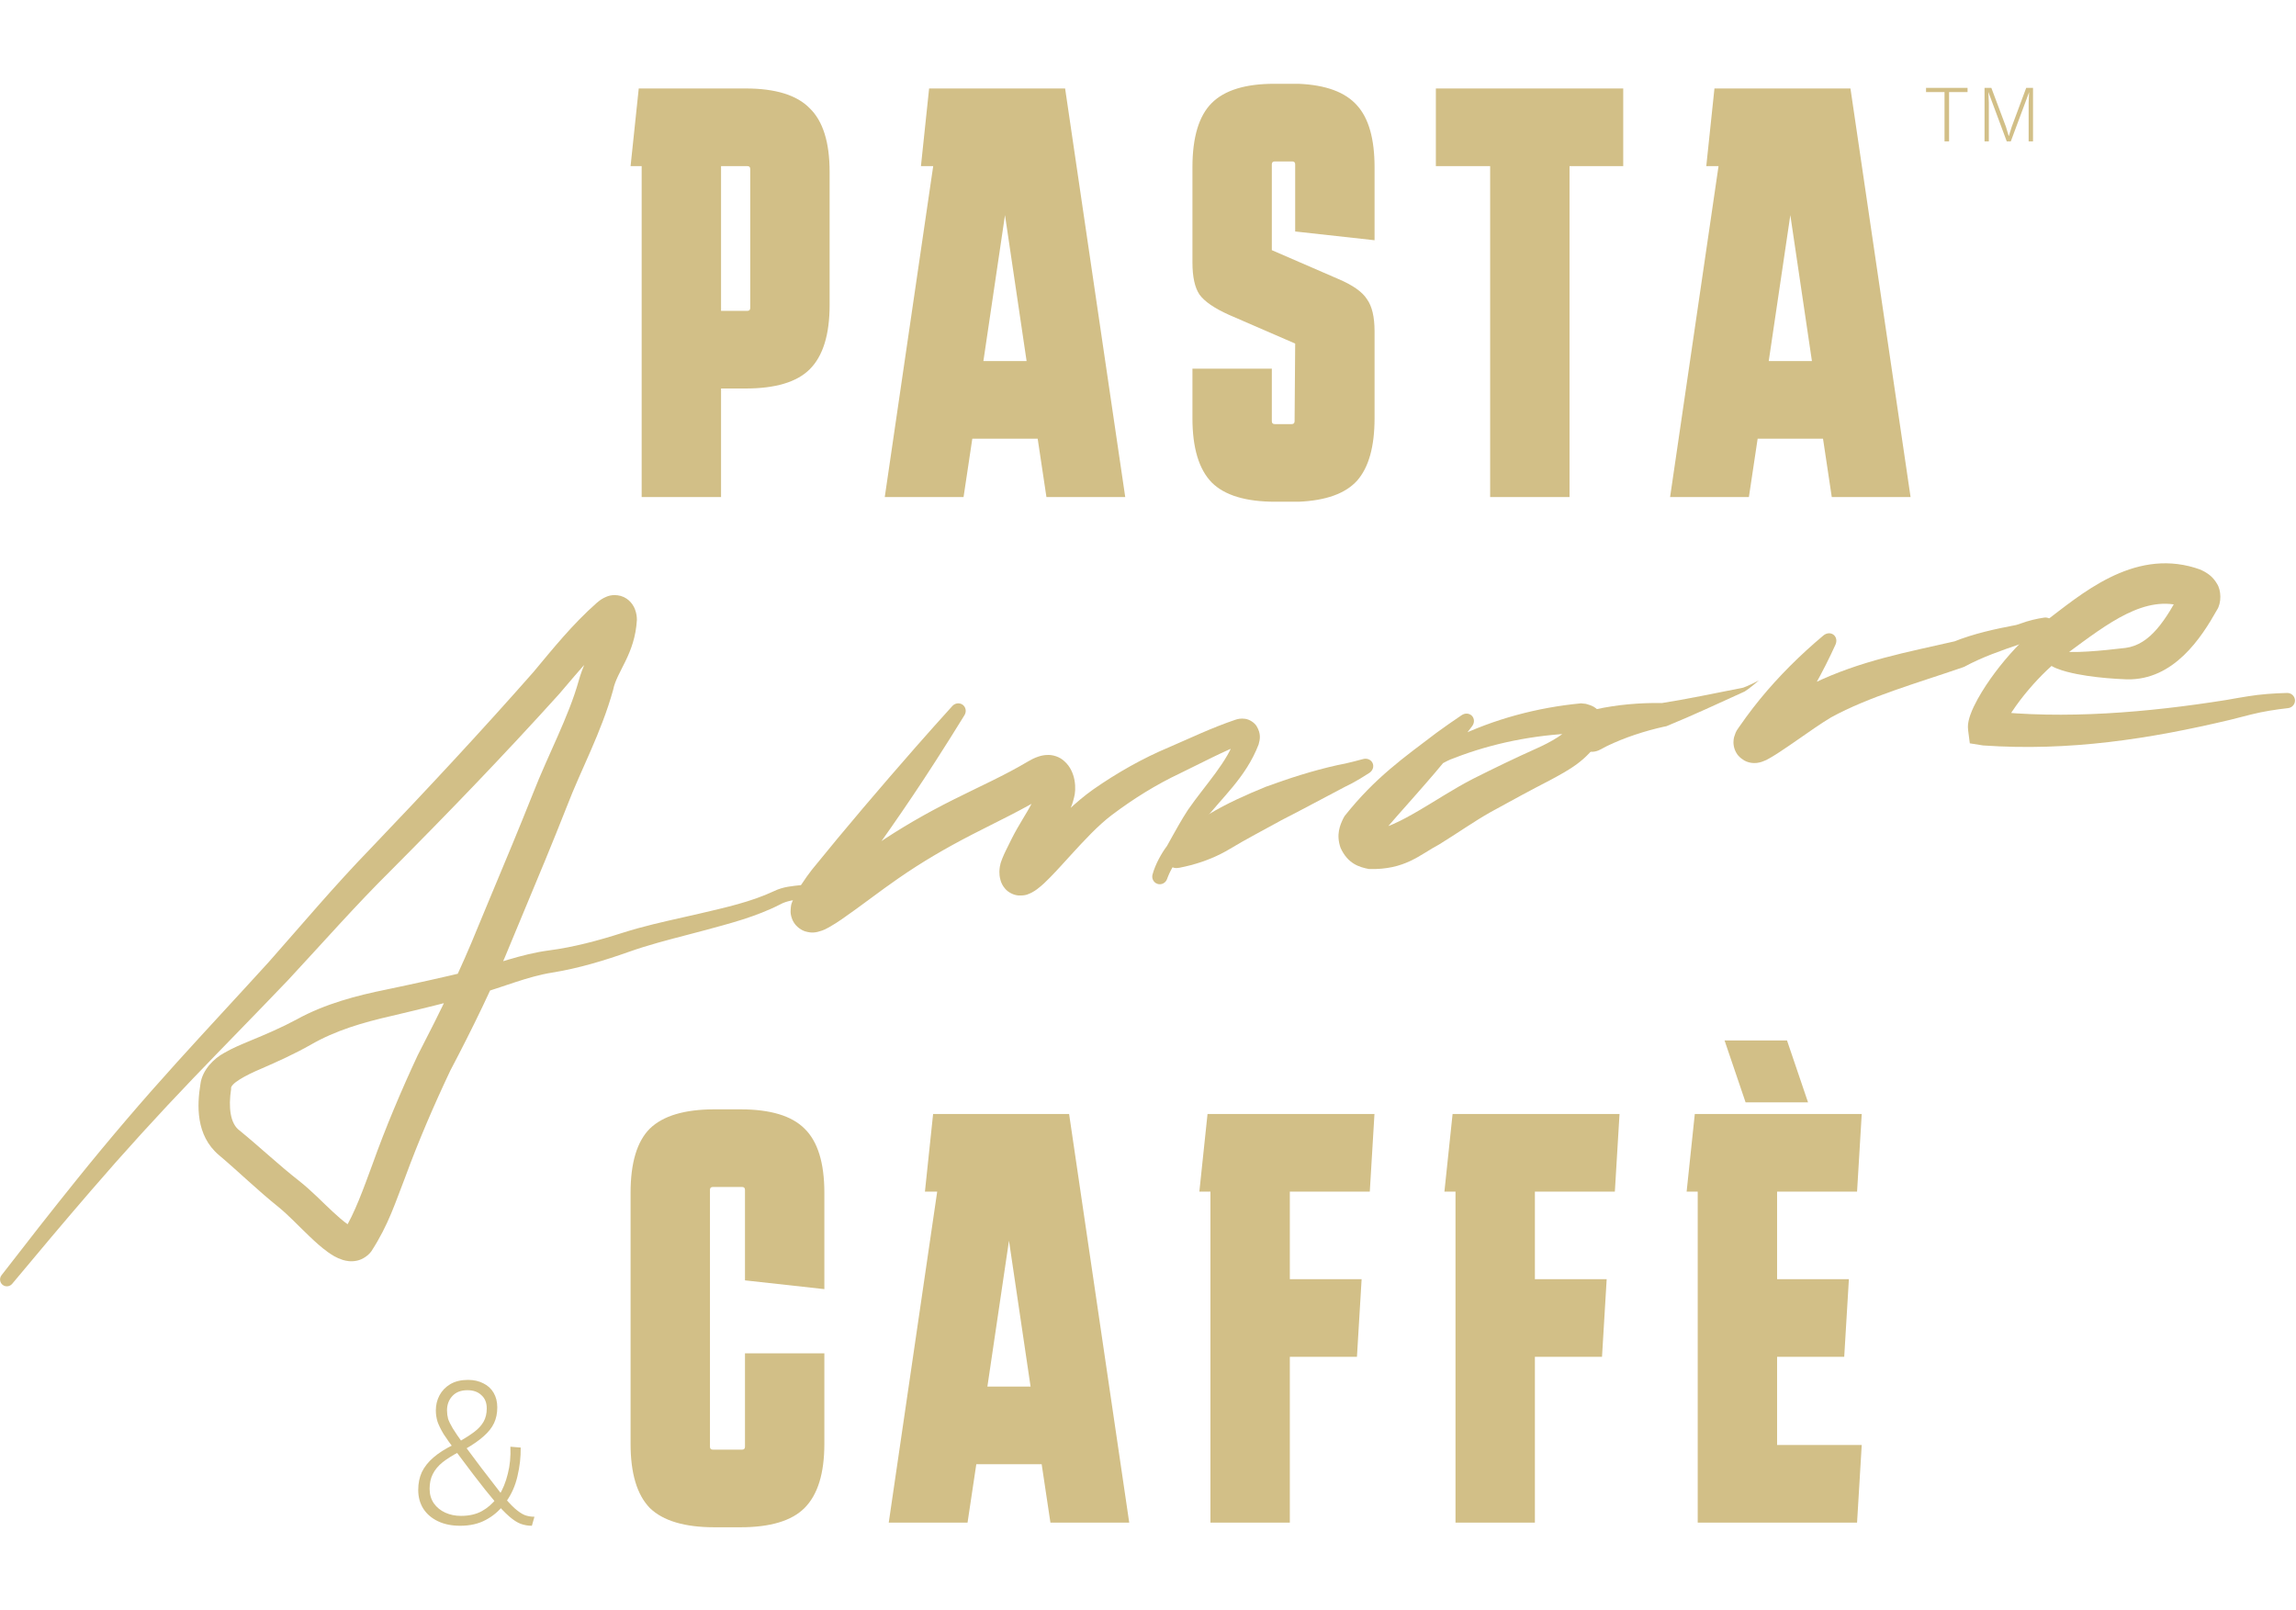 <svg xmlns="http://www.w3.org/2000/svg" fill="none" viewBox="0 0 1007 706" height="706" width="1007">
<path fill="#D2BF87" d="M281.428 218V72.848H276.564L280.148 38.8H326.996C340.138 38.8 349.524 41.701 355.156 47.504C360.959 53.136 363.86 62.437 363.86 75.408V133.776C363.86 146.747 360.959 156.133 355.156 161.936C349.524 167.568 340.138 170.384 326.996 170.384H316.244V218H281.428ZM327.764 72.848H316.244V136.336H327.764C328.618 136.336 329.044 135.909 329.044 135.056V74.128C329.044 73.275 328.618 72.848 327.764 72.848ZM388.044 218L409.292 72.848H403.916L407.5 38.8H467.148L493.516 218H458.956L455.116 192.4H426.444L422.604 218H388.044ZM431.308 158.352H450.252L440.78 94.352L431.308 158.352ZM557.81 161.68V184.72C557.81 185.573 558.237 186 559.09 186H566.514C567.368 186 567.794 185.573 567.794 184.72L568.05 150.672L539.122 138.128C532.637 135.227 528.285 132.24 526.066 129.168C524.018 126.096 522.994 121.403 522.994 115.088V73.36C522.994 60.219 525.81 50.832 531.442 45.2C537.074 39.568 546.205 36.752 558.834 36.752H569.586C581.533 37.264 590.066 40.421 595.186 46.224C600.306 51.856 602.866 60.901 602.866 73.36V105.36L568.05 101.52V72.08C568.05 71.227 567.624 70.8 566.77 70.8H559.09C558.237 70.8 557.81 71.227 557.81 72.08V109.712L586.738 122.256C593.224 124.987 597.49 127.973 599.538 131.216C601.757 134.288 602.866 138.981 602.866 145.296V183.44C602.866 195.899 600.306 205.029 595.186 210.832C590.066 216.464 581.533 219.536 569.586 220.048H559.346C546.376 220.048 537.074 217.232 531.442 211.6C525.81 205.797 522.994 196.411 522.994 183.44V161.68H557.81ZM653.562 218V72.848H629.754V38.8H711.93V72.848H688.378V218H653.562ZM732.484 218L753.732 72.848H748.356L751.94 38.8H811.588L837.956 218H803.396L799.556 192.4H770.884L767.044 218H732.484ZM775.748 158.352H794.692L785.22 94.352L775.748 158.352Z"></path>
<path fill="#D2BF87" d="M361.556 593.538V633.218C361.556 646.188 358.655 655.575 352.852 661.378C347.22 667.01 337.834 669.826 324.692 669.826H313.428C300.287 669.826 290.815 667.01 285.012 661.378C279.38 655.575 276.564 646.188 276.564 633.218V523.138C276.564 509.996 279.38 500.61 285.012 494.978C290.815 489.346 300.287 486.53 313.428 486.53H324.692C337.834 486.53 347.22 489.346 352.852 494.978C358.655 500.61 361.556 509.996 361.556 523.138V565.378L326.74 561.538V521.858C326.74 521.004 326.314 520.578 325.46 520.578H312.66C311.807 520.578 311.38 521.004 311.38 521.858V634.498C311.38 635.351 311.807 635.778 312.66 635.778H325.46C326.314 635.778 326.74 635.351 326.74 634.498V593.538H361.556ZM389.794 667.778L411.042 522.626H405.666L409.25 488.578H468.898L495.266 667.778H460.706L456.866 642.178H428.194L424.354 667.778H389.794ZM433.058 608.13H452.002L442.53 544.13L433.058 608.13ZM530.888 667.778V522.626H526.024L529.608 488.578H602.824L600.776 522.626H565.704V561.026H597.192L595.144 595.074H565.704V667.778H530.888ZM638.368 667.778V522.626H633.504L637.088 488.578H710.304L708.256 522.626H673.184V561.026H704.672L702.624 595.074H673.184V667.778H638.368ZM744.598 667.778V522.626H739.734L743.318 488.578H816.534L814.486 522.626H779.414V561.026H810.902L808.854 595.074H779.414V633.73H816.534L814.486 667.778H744.598ZM765.59 483.458L756.374 456.322H783.766L792.982 483.458H765.59Z"></path>
<path fill="#D2BF87" d="M201.802 669.164C198.096 669.164 194.861 668.505 192.097 667.186C189.333 665.867 187.197 664.045 185.69 661.721C184.182 659.334 183.428 656.57 183.428 653.429C183.428 650.54 183.962 647.933 185.03 645.609C186.161 643.285 187.857 641.149 190.118 639.202C192.442 637.192 195.426 635.307 199.069 633.548L201.613 632.135C204.126 630.69 206.262 629.308 208.02 627.989C209.779 626.67 211.13 625.194 212.072 623.561C213.014 621.928 213.485 619.98 213.485 617.719C213.485 615.207 212.7 613.259 211.13 611.877C209.622 610.433 207.581 609.71 205.005 609.71C202.179 609.71 199.98 610.558 198.41 612.254C196.839 613.95 196.054 616.055 196.054 618.567C196.054 619.823 196.211 621.048 196.525 622.242C196.902 623.372 197.593 624.786 198.598 626.482C199.603 628.115 201.079 630.282 203.027 632.983C205.037 635.684 207.738 639.296 211.13 643.819C214.585 648.341 217.443 652.047 219.704 654.937C222.028 657.764 224.007 659.931 225.64 661.438C227.273 662.883 228.749 663.888 230.068 664.453C231.388 664.956 232.832 665.207 234.403 665.207L233.272 669.164C231.576 669.164 229.943 668.882 228.372 668.316C226.865 667.751 225.2 666.683 223.379 665.113C221.557 663.543 219.39 661.281 216.877 658.329C214.365 655.377 211.287 651.513 207.644 646.74C204.44 642.468 201.77 638.919 199.635 636.092C197.499 633.266 195.803 630.879 194.547 628.932C193.353 626.921 192.474 625.131 191.908 623.561C191.406 621.928 191.155 620.263 191.155 618.567C191.155 616.18 191.689 613.982 192.756 611.972C193.824 609.961 195.395 608.328 197.468 607.072C199.603 605.816 202.21 605.188 205.288 605.188C207.801 605.188 210.031 605.69 211.978 606.695C213.925 607.637 215.433 609.019 216.5 610.841C217.568 612.663 218.102 614.798 218.102 617.248C218.102 619.823 217.631 622.116 216.689 624.126C215.747 626.136 214.239 628.052 212.166 629.874C210.156 631.695 207.455 633.58 204.063 635.527L201.896 636.469C198.755 638.103 196.18 639.704 194.17 641.275C192.223 642.845 190.778 644.572 189.836 646.457C188.893 648.279 188.422 650.446 188.422 652.958C188.422 655.408 189.05 657.544 190.307 659.365C191.563 661.124 193.228 662.475 195.3 663.417C197.373 664.359 199.666 664.83 202.179 664.83C205.759 664.83 208.806 664.139 211.318 662.757C213.831 661.375 216.061 659.428 218.008 656.916L218.762 656.068C220.521 653.241 221.84 650.006 222.719 646.363C223.661 642.719 224.038 638.762 223.85 634.491L228.372 634.868C228.435 639.013 227.964 643.191 226.959 647.399C226.017 651.545 224.384 655.251 222.06 658.517L221.023 659.836C218.887 662.663 216.218 664.924 213.014 666.62C209.873 668.316 206.136 669.164 201.802 669.164Z"></path>
<path fill="#D2BF87" d="M862.946 38.533V40.382H854.84V62H852.849V40.382H844.742V38.533H862.946ZM891.659 38.533V62H889.739V45.04L889.953 40.418L881.917 62H880.139L872.104 40.418H872.068L872.281 45.04V62H870.397V38.533H873.384L879.784 55.6L880.993 59.653H881.064L882.308 55.636L888.673 38.533H891.659Z"></path>
<path fill="#D2BF87" d="M0.661 559.299C0.179 559.923 -0.047 560.711 0.042 561.497C0.13 562.283 0.525 563.001 1.139 563.494C1.754 563.988 2.54 564.218 3.326 564.134C4.113 564.051 4.834 563.661 5.339 563.055C5.339 563.055 5.339 563.055 5.339 563.055C16.793 549.328 28.243 535.686 39.874 522.222C54.481 505.275 69.473 488.808 84.954 472.678C98.658 458.38 112.633 444.206 126.39 429.801C141.698 413.331 156.061 396.982 171.67 381.528C196.765 356.326 221.196 331.005 245.225 304.397C254.092 294.019 262.298 284.106 271.824 275.893C272.005 275.731 272.152 275.67 271.877 275.827C271.622 275.891 270.657 276.713 268.009 276.087C266.757 275.75 265.628 274.898 265.075 274.228C264.496 273.546 264.294 273.054 264.168 272.739C263.946 272.11 263.989 272.032 263.973 271.913C264.28 277.683 257.067 286.798 253.819 298.555C249.334 314.533 240.484 330.769 233.752 348.02C227.638 363.398 221.26 378.661 214.833 394.007C213.158 398.012 211.484 402.025 209.827 406.063C201.928 425.622 193.281 443.322 183.163 462.895C175.935 478.381 169.053 494.668 163.242 510.952C159.521 521.06 155.384 532.599 150.802 539.719C151.066 539.293 152.218 538.37 153.277 538.193C154.321 537.991 154.709 538.194 154.669 538.173C154.564 538.178 153.516 537.669 152.542 536.977C150.502 535.567 148.204 533.532 145.956 531.444C141.363 527.21 136.978 522.518 131.209 517.923C122.545 511.187 114.227 503.284 105.044 495.787C100.978 492.825 100.112 485.696 101.366 477.584C100.699 475.437 107.59 471.62 114.652 468.675C121.759 465.579 129.188 462.222 136.251 458.221C147.155 451.915 159.095 448.441 172.046 445.491C184.484 442.563 196.923 439.511 209.3 436.139C221.107 432.742 231.364 428.281 242.16 426.56C253.824 424.69 265.119 421.25 275.955 417.406C284.233 414.473 292.858 412.245 301.6 409.969C303.932 409.361 306.268 408.75 308.61 408.122C319.815 405.071 331.376 402.187 342.247 396.618L342.257 396.613C344.904 395.116 348.518 394.651 352.225 394.13C353.006 394.027 353.722 393.627 354.213 393.007C354.704 392.387 354.931 391.599 354.842 390.816C354.754 390.033 354.358 389.316 353.742 388.821C353.125 388.325 352.338 388.094 351.553 388.168C351.553 388.168 351.553 388.168 351.553 388.168C347.735 388.591 343.548 388.821 339.373 390.874L339.383 390.869C329.331 395.581 318.045 398.047 306.753 400.695C304.42 401.236 302.084 401.764 299.736 402.292C290.947 404.269 282.002 406.26 273.164 409.077C262.386 412.518 251.654 415.41 240.714 416.837C228.483 418.443 217.138 422.995 206.6 425.674C194.306 428.67 181.922 431.375 169.484 433.987C156.483 436.599 142.474 440.273 130.135 447.093C123.526 450.648 116.692 453.579 109.459 456.561C105.826 458.101 102.107 459.562 98.049 461.939C94.208 464.05 88.663 469.02 87.889 475.581C86.455 484.427 85.703 497.915 96.069 506.642C104.572 513.8 112.808 521.886 122.171 529.398C126.46 532.881 130.941 537.668 135.763 542.261C138.213 544.578 140.713 546.929 143.945 549.247C145.623 550.395 147.334 551.603 150.335 552.573C151.804 553.008 153.886 553.46 156.5 552.911C159.143 552.403 161.674 550.486 162.905 548.739C170.513 537.015 173.492 527.062 177.736 516.252C183.596 500.307 190.179 485.015 197.518 469.491C206.866 451.748 216.755 431.668 224.622 412.139C226.256 408.166 227.924 404.176 229.594 400.179C236.014 384.851 242.426 369.434 248.548 353.878C254.864 337.355 263.619 321.579 268.912 302.585C270.493 294.402 278.456 287.041 279.338 271.837C279.312 270.473 279.189 269.135 278.532 267.334C277.937 265.712 276.215 262.512 272.23 261.35C268.36 260.38 266.119 261.631 264.766 262.267C263.396 263.001 262.531 263.712 261.772 264.368C251.109 273.753 242.344 284.694 233.984 294.712C210.944 320.886 186.643 346.939 162.33 372.351C146.799 388.355 132.309 405.599 117.914 421.876C104.538 436.595 91.022 451.059 77.627 465.869C62.537 482.529 47.901 499.653 33.811 517.158C22.584 531.073 11.608 545.139 0.661 559.299Z"></path>
<path fill="#D2BF87" d="M423.009 313.655C423.452 312.933 423.648 312.068 423.512 311.22C423.377 310.373 422.927 309.616 422.251 309.11C421.576 308.603 420.724 308.383 419.872 308.49C419.02 308.597 418.245 309.027 417.676 309.655C417.676 309.655 417.676 309.655 417.676 309.655C412.293 315.597 406.986 321.543 401.717 327.537C386.103 345.357 371.088 362.943 356.041 381.505C352.941 385.588 350.392 389.184 347.828 394.625C347.464 395.781 346.794 396.08 346.74 400.023C346.77 400.569 346.847 401.181 347.015 401.852C347.189 402.575 347.586 403.658 348.182 404.589C349.377 406.557 351.512 407.987 353.218 408.5C356.39 409.387 357.62 408.837 358.486 408.736C361.725 407.907 362.36 407.285 363.616 406.667C365.782 405.459 367.495 404.308 369.2 403.15C377.982 397.075 385.92 390.803 393.987 385.252C404.339 378.069 414.749 372.004 426.136 366.122C436.767 360.622 448.556 355.174 459.61 348.31C460.172 347.95 460.737 347.693 460.717 347.7C460.683 347.693 460.506 347.802 459.662 347.809C458.914 347.843 456.843 347.453 455.394 345.998C455.282 345.918 454.989 345.317 455.023 345.228C455.032 345.123 455.09 345.579 454.933 346.313C454.642 347.814 453.696 350.074 452.52 352.325C450.137 356.976 446.904 361.551 443.802 367.68C442.977 369.386 442.058 371.155 441.099 373.137C440.62 374.135 440.129 375.176 439.627 376.435C439.165 377.804 438.473 378.846 438.317 382.266C438.343 383.358 438.328 384.355 438.869 386.224C439.152 387.109 439.67 388.494 440.966 389.912C442.338 391.47 444.658 392.561 446.539 392.716C450.088 392.934 451.345 391.96 452.447 391.494C453.498 390.945 454.178 390.468 454.867 389.966C457.327 388.105 458.942 386.438 460.617 384.753C463.884 381.402 466.798 378.125 469.754 374.895C475.604 368.512 481.484 362.119 487.614 357.456C497.212 350.245 506.955 344.157 517.848 339.018C527.251 334.453 536.276 329.64 545.435 326.038C545.445 326.006 545.238 326.139 544.472 326.032C543.712 325.966 542.527 325.19 542.183 324.543C541.792 323.901 541.82 323.597 541.815 323.462C541.826 323.323 541.847 323.312 541.884 323.234C538.593 333.98 528.819 343.936 521.101 355.078L521.02 355.191C519.607 357.353 518.294 359.542 517.033 361.727C515.207 364.891 513.488 368.047 511.749 371.156L511.908 370.913C509.46 374.104 506.686 379.116 505.511 383.458C505.258 384.291 505.326 385.195 505.719 385.978C506.112 386.76 506.794 387.355 507.618 387.634C508.443 387.912 509.346 387.852 510.133 387.468C510.92 387.085 511.522 386.407 511.827 385.591C511.827 385.591 511.827 385.591 511.827 385.591C513.313 381.556 514.966 378.883 517.994 375.238L518.153 374.994C520.102 371.951 521.997 368.915 523.929 365.972C525.264 363.94 526.619 361.953 528.026 360.045L527.946 360.158C535.744 349.876 546.353 341.164 552.01 326.508C552.682 324.168 553.094 321.803 551.17 318.529C550.198 316.914 547.957 315.466 546.054 315.249C544.141 314.979 542.781 315.352 541.702 315.71C531.457 319.185 522.021 323.709 512.672 327.749C501.177 332.553 489.774 339.034 479.532 346.187C471.47 351.902 465.235 358.423 459.002 364.758C455.908 367.93 452.885 371.112 449.918 373.975C448.467 375.371 446.9 376.787 445.85 377.506C445.595 377.683 445.397 377.784 445.464 377.737C445.491 377.721 445.64 377.635 445.974 377.53C446.318 377.434 446.975 377.217 448.238 377.336C449.551 377.429 451.39 378.287 452.375 379.423C453.313 380.457 453.577 381.291 453.709 381.678C453.942 382.496 453.859 382.472 453.884 382.344C453.866 383.13 453.801 383.106 453.848 383.02C453.887 382.911 453.986 382.648 454.117 382.347C454.381 381.733 454.765 380.953 455.184 380.143C456.029 378.507 457.019 376.712 458.004 374.805C460.24 370.579 463.806 365.651 466.903 360.015C468.45 357.132 470.029 354.088 471.039 349.896C472.131 346.106 471.908 338.444 466.948 333.973C464.73 331.764 461.555 331.066 459.749 331.102C457.834 331.107 456.608 331.457 455.56 331.776C453.514 332.449 452.181 333.199 450.918 333.936C440.671 340.044 429.713 344.91 418.148 350.704C406.65 356.452 394.792 363.214 384.008 370.637C375.268 376.594 367.142 382.97 359.169 388.473C357.696 389.479 356.167 390.486 354.982 391.157C354.705 391.314 354.434 391.456 354.286 391.527C354.215 391.562 354.175 391.578 354.22 391.562C354.282 391.545 354.359 391.501 354.824 391.399C355.264 391.387 355.947 390.909 358.678 391.653C360.143 392.088 362.093 393.384 363.158 395.148C363.692 395.982 364.037 396.932 364.184 397.544C364.326 398.114 364.387 398.614 364.41 399.039C364.433 399.465 364.419 399.818 364.393 400.111C364.372 400.343 364.347 400.508 364.32 400.667C364.265 400.976 364.207 401.188 364.163 401.335C364.093 401.557 364.055 401.632 364.055 401.629C365.229 398.93 367.639 394.998 369.864 391.894C383.721 373.38 397.485 353.798 410.228 333.966C414.561 327.246 418.808 320.491 423.009 313.655Z"></path>
<path fill="#D2BF87" d="M513.31 375.221C512.947 375.907 512.663 376.651 512.613 377.415C512.563 378.179 512.751 378.899 513.174 379.47C513.597 380.041 514.231 380.43 514.977 380.606C515.722 380.781 516.517 380.726 517.278 380.578C517.278 380.578 517.278 380.578 517.278 380.578C518.984 380.236 520.622 379.865 522.214 379.451C528.619 377.766 534.255 375.403 539.368 372.338C546.53 367.998 553.945 364.201 561.823 359.836L561.53 359.971C571.012 355.176 580.597 349.914 589.728 345.164C591.987 344.102 594.345 342.826 596.452 341.552C597.847 340.715 599.203 339.862 600.556 338.992C601.25 338.542 601.816 337.885 602.097 337.091C602.377 336.298 602.352 335.443 602.021 334.695C601.689 333.947 601.071 333.355 600.295 333.031C599.518 332.706 598.652 332.685 597.852 332.898C597.852 332.898 597.852 332.898 597.852 332.898C596.326 333.305 594.814 333.704 593.312 334.086C590.98 334.685 588.855 335.155 586.533 335.58C575.426 338.054 565.289 341.371 555.043 345.107L554.751 345.242C546.73 348.523 538.155 352.283 530.227 357.09C524.568 360.482 519.793 365.135 515.987 370.79C515.043 372.199 514.158 373.671 513.31 375.221Z"></path>
<path fill="#D2BF87" d="M645.658 318.491C646.153 317.832 646.463 317.026 646.46 316.187C646.458 315.349 646.15 314.554 645.59 313.964C645.03 313.373 644.254 313.022 643.417 312.975C642.58 312.927 641.758 313.193 641.073 313.652C641.073 313.652 641.073 313.652 641.073 313.652C637.359 316.15 633.701 318.707 630.101 321.328C615.709 332.282 603.161 340.948 589.705 357.927C589.503 358.272 589.307 358.628 589.116 358.999C587.78 361.794 585.889 365.982 587.969 371.875C591.147 378.823 596.085 380.294 600.43 381.137C616.353 381.556 622.726 374.81 631.21 370.348C639.156 365.466 646.623 360.171 653.801 356.144C662.55 351.322 671.279 346.577 680.093 342.036C687.69 337.904 696.034 333.686 701.845 323.949C702.277 323.151 702.775 322.219 703.195 320.79C703.591 319.421 703.968 317.114 702.989 314.628C700.541 309.545 697.298 309.332 695.594 308.699L693.43 308.466C674.141 310.303 655.21 315.385 637.938 323.756C636.27 324.564 634.602 325.409 632.995 326.255L632.89 326.305C630.312 327.753 628.147 329.403 626.059 330.963C625.371 331.48 624.883 332.235 624.722 333.088C624.56 333.941 624.735 334.819 625.211 335.535C625.688 336.25 626.431 336.749 627.281 336.928C628.131 337.107 629.015 336.947 629.757 336.51C629.757 336.51 629.757 336.51 629.757 336.51C632 335.19 634.161 333.921 636.242 333.042L636.136 333.092C637.772 332.447 639.434 331.814 641.092 331.216C658.218 325.031 676.229 321.912 694.214 321.513L692.049 321.28C692.285 321.363 692.4 321.47 692.152 321.357C691.954 321.264 691.081 320.733 690.542 319.419C690.017 318.096 690.267 317.09 690.304 316.894C690.364 316.648 690.292 316.825 690.105 317.093C687.25 321.471 680.412 325.366 673.545 328.418C664.262 332.574 655.128 337.004 646.112 341.537C637.326 346.062 629.876 351.084 622.285 355.495C618.522 357.694 614.775 359.768 611.187 361.356C607.747 362.968 603.732 363.876 603.053 363.6C603.02 363.596 602.995 363.554 603.2 363.67C603.376 363.804 603.963 364.087 604.54 365.464C604.921 366.449 604.83 367.194 604.797 367.375C604.754 367.58 604.779 367.404 604.927 367.128C604.963 367.057 605.007 366.977 605.056 366.892C613.303 356.757 627.041 342.372 637.47 329.04C640.238 325.575 642.968 322.059 645.658 318.491Z"></path>
<path fill="#D2BF87" d="M695.264 312.236C692.972 312.855 691.131 314.34 690.205 316.511C689.276 318.674 689.338 321.347 690.318 323.793C691.298 326.239 693.098 328.215 695.264 329.139C697.433 330.07 699.79 329.873 701.875 328.739C701.875 328.739 701.875 328.739 701.875 328.739C702.817 328.202 703.828 327.676 704.867 327.168C712.537 323.477 721.216 320.61 729.929 318.68L730.842 318.51C742.513 313.741 753.753 308.462 765.057 303.332L765.185 303.28C766.341 302.532 767.422 301.717 768.47 300.878C769.479 300.069 770.459 299.237 771.439 298.406C771.439 298.406 771.439 298.406 771.439 298.406C770.294 298.991 769.15 299.576 767.998 300.125C766.801 300.694 765.594 301.224 764.377 301.658L764.505 301.606C752.314 304.014 740.129 306.579 728.036 308.488L728.949 308.318C719.146 308.202 709.451 308.998 699.456 311.17C698.076 311.48 696.683 311.827 695.264 312.236Z"></path>
<path fill="#D2BF87" d="M805.008 282.758C805.34 282.02 805.494 281.186 805.35 280.376C805.206 279.565 804.784 278.851 804.154 278.372C803.524 277.893 802.722 277.678 801.903 277.756C801.084 277.834 800.322 278.206 799.7 278.724C799.7 278.724 799.7 278.724 799.7 278.724C797.143 280.864 794.644 283.051 792.204 285.283C782.448 294.23 773.633 303.821 765.836 314.495C764.694 316.068 763.549 317.664 762.398 319.345C761.923 320.207 761.543 320.088 760.544 323.307C760.407 323.883 760.28 324.595 760.277 325.532C760.282 326.025 760.297 326.442 760.425 327.179C760.583 328.056 760.906 329.069 761.469 330.055C762.487 332.053 764.986 333.689 766.021 334.006C767.328 334.517 768.382 334.624 769.191 334.65C770.088 334.663 770.393 334.606 770.765 334.563C771.119 334.514 771.422 334.454 771.691 334.392C771.957 334.331 772.211 334.261 772.403 334.203C772.56 334.156 772.706 334.109 772.844 334.062C774.893 333.304 775.523 332.846 776.399 332.374C778.046 331.428 779.389 330.555 780.741 329.671C783.42 327.907 785.949 326.154 788.467 324.41C793.449 320.97 798.526 317.345 803.066 314.636C819.726 305.523 840.715 299.623 860.584 292.777L861.501 292.439C869.233 288.243 877.628 285.315 886.613 282.269L886.959 282.157C887.955 281.719 888.848 281.252 889.651 280.832C892.379 279.358 895.017 278.298 898.037 277.368C898.853 277.118 899.57 276.588 900.021 275.852C900.473 275.116 900.622 274.242 900.435 273.411C900.248 272.581 899.738 271.855 899.015 271.384C898.292 270.912 897.417 270.741 896.572 270.864C896.572 270.864 896.572 270.864 896.572 270.864C893.24 271.345 889.638 272.207 886.43 273.402C885.539 273.717 884.74 273.996 884.001 274.201L884.346 274.089C875.33 275.809 865.642 277.84 856.463 281.585L857.379 281.247C836.691 286.013 816.012 289.68 794.929 299.886C788.858 303.168 783.851 306.562 778.688 309.924C776.135 311.6 773.605 313.277 771.15 314.839C769.937 315.609 768.703 316.375 767.679 316.946C767.437 317.08 767.193 317.21 767.039 317.285C766.901 317.359 766.716 317.414 767.119 317.266C767.172 317.248 767.235 317.227 767.313 317.204C767.407 317.175 767.548 317.135 767.718 317.096C767.89 317.057 768.101 317.014 768.37 316.977C768.656 316.944 768.887 316.897 769.661 316.907C770.362 316.93 771.323 317.022 772.554 317.502C773.523 317.796 775.923 319.364 776.899 321.28C777.438 322.224 777.744 323.189 777.892 324.012C778.012 324.703 778.025 325.087 778.029 325.537C778.027 326.391 777.912 327.008 777.8 327.48C777.744 327.712 777.681 327.926 777.631 328.077C777.595 328.186 777.561 328.284 777.527 328.373C777.461 328.551 777.4 328.694 777.346 328.813C777.241 329.043 777.147 329.211 777.118 329.263C777.042 329.397 777.018 329.428 777.036 329.403C778.024 327.977 779.128 326.447 780.22 324.942C787.774 314.601 794.741 303.518 800.699 291.734C802.193 288.787 803.63 285.795 805.008 282.758Z"></path>
<path fill="#D2BF87" d="M902.494 285.875C902.025 285.184 901.342 284.638 900.531 284.389C899.721 284.14 898.858 284.204 898.117 284.574C897.376 284.945 896.807 285.597 896.52 286.394C896.233 287.192 896.26 288.067 896.531 288.856C896.531 288.856 896.531 288.856 896.531 288.856C897.541 290.838 898.663 291.344 899.512 291.924C900.391 292.452 901.21 292.82 901.983 293.14C903.554 293.777 905.036 294.225 906.526 294.624C909.494 295.407 912.389 295.943 915.304 296.385C921.151 297.26 926.953 297.716 932.765 297.946C953.451 298.431 965.54 279.584 972.313 267.549C974.421 264.39 974.207 258.837 972.363 256.034C970.641 253.082 968.617 251.734 966.897 250.733C965.39 249.896 964.002 249.393 962.679 249.019C935.234 240.669 912.47 260.889 896.791 272.717C889.152 278.441 882.789 285.081 877.101 292.22C874.267 295.804 871.622 299.515 869.183 303.501C867.964 305.503 866.807 307.545 865.709 309.839C865.177 310.96 864.631 312.192 864.14 313.597C863.896 314.303 863.651 315.075 863.436 316.047C863.26 317.041 862.923 318.092 863.224 320.487L863.936 326.006L869.745 326.934C907.579 329.574 942.834 324.09 978.273 315.662C981.334 314.866 984.383 314.065 987.396 313.337C992.72 312.014 997.97 311.197 1003.54 310.563C1004.4 310.463 1005.2 310.048 1005.76 309.384C1006.33 308.72 1006.61 307.866 1006.55 307.003C1006.49 306.141 1006.08 305.336 1005.43 304.761C1004.77 304.185 1003.92 303.89 1003.06 303.914C1003.06 303.914 1003.06 303.914 1003.06 303.914C997.416 304.053 991.509 304.461 985.832 305.391C982.632 305.89 979.502 306.45 976.37 307.005C941.888 312.504 905.194 315.567 871.846 311.767L878.367 318.214C878.468 318.89 878.428 319.22 878.423 319.359C878.411 319.517 878.409 319.526 878.422 319.496C878.448 319.426 878.534 319.167 878.651 318.882C878.885 318.298 879.257 317.515 879.653 316.767C880.476 315.209 881.473 313.58 882.541 311.967C884.689 308.73 887.12 305.55 889.692 302.51C894.846 296.44 900.617 290.825 906.783 286.446C924.662 273.257 940.961 260.571 957.883 266.136C958.143 266.207 958.293 266.287 958.218 266.249C958.149 266.176 957.665 266.052 956.889 264.759C956.017 263.591 955.863 260.191 956.971 258.668C949.918 271.757 943.201 282.709 932.24 284.16C926.745 284.813 921.261 285.393 915.823 285.731C913.119 285.894 910.44 286 907.847 285.946C906.555 285.917 905.29 285.847 904.158 285.701C903.607 285.633 903.068 285.532 902.692 285.447C902.505 285.407 902.358 285.365 902.309 285.384C902.254 285.408 902.339 285.483 902.494 285.875Z"></path>
</svg>
